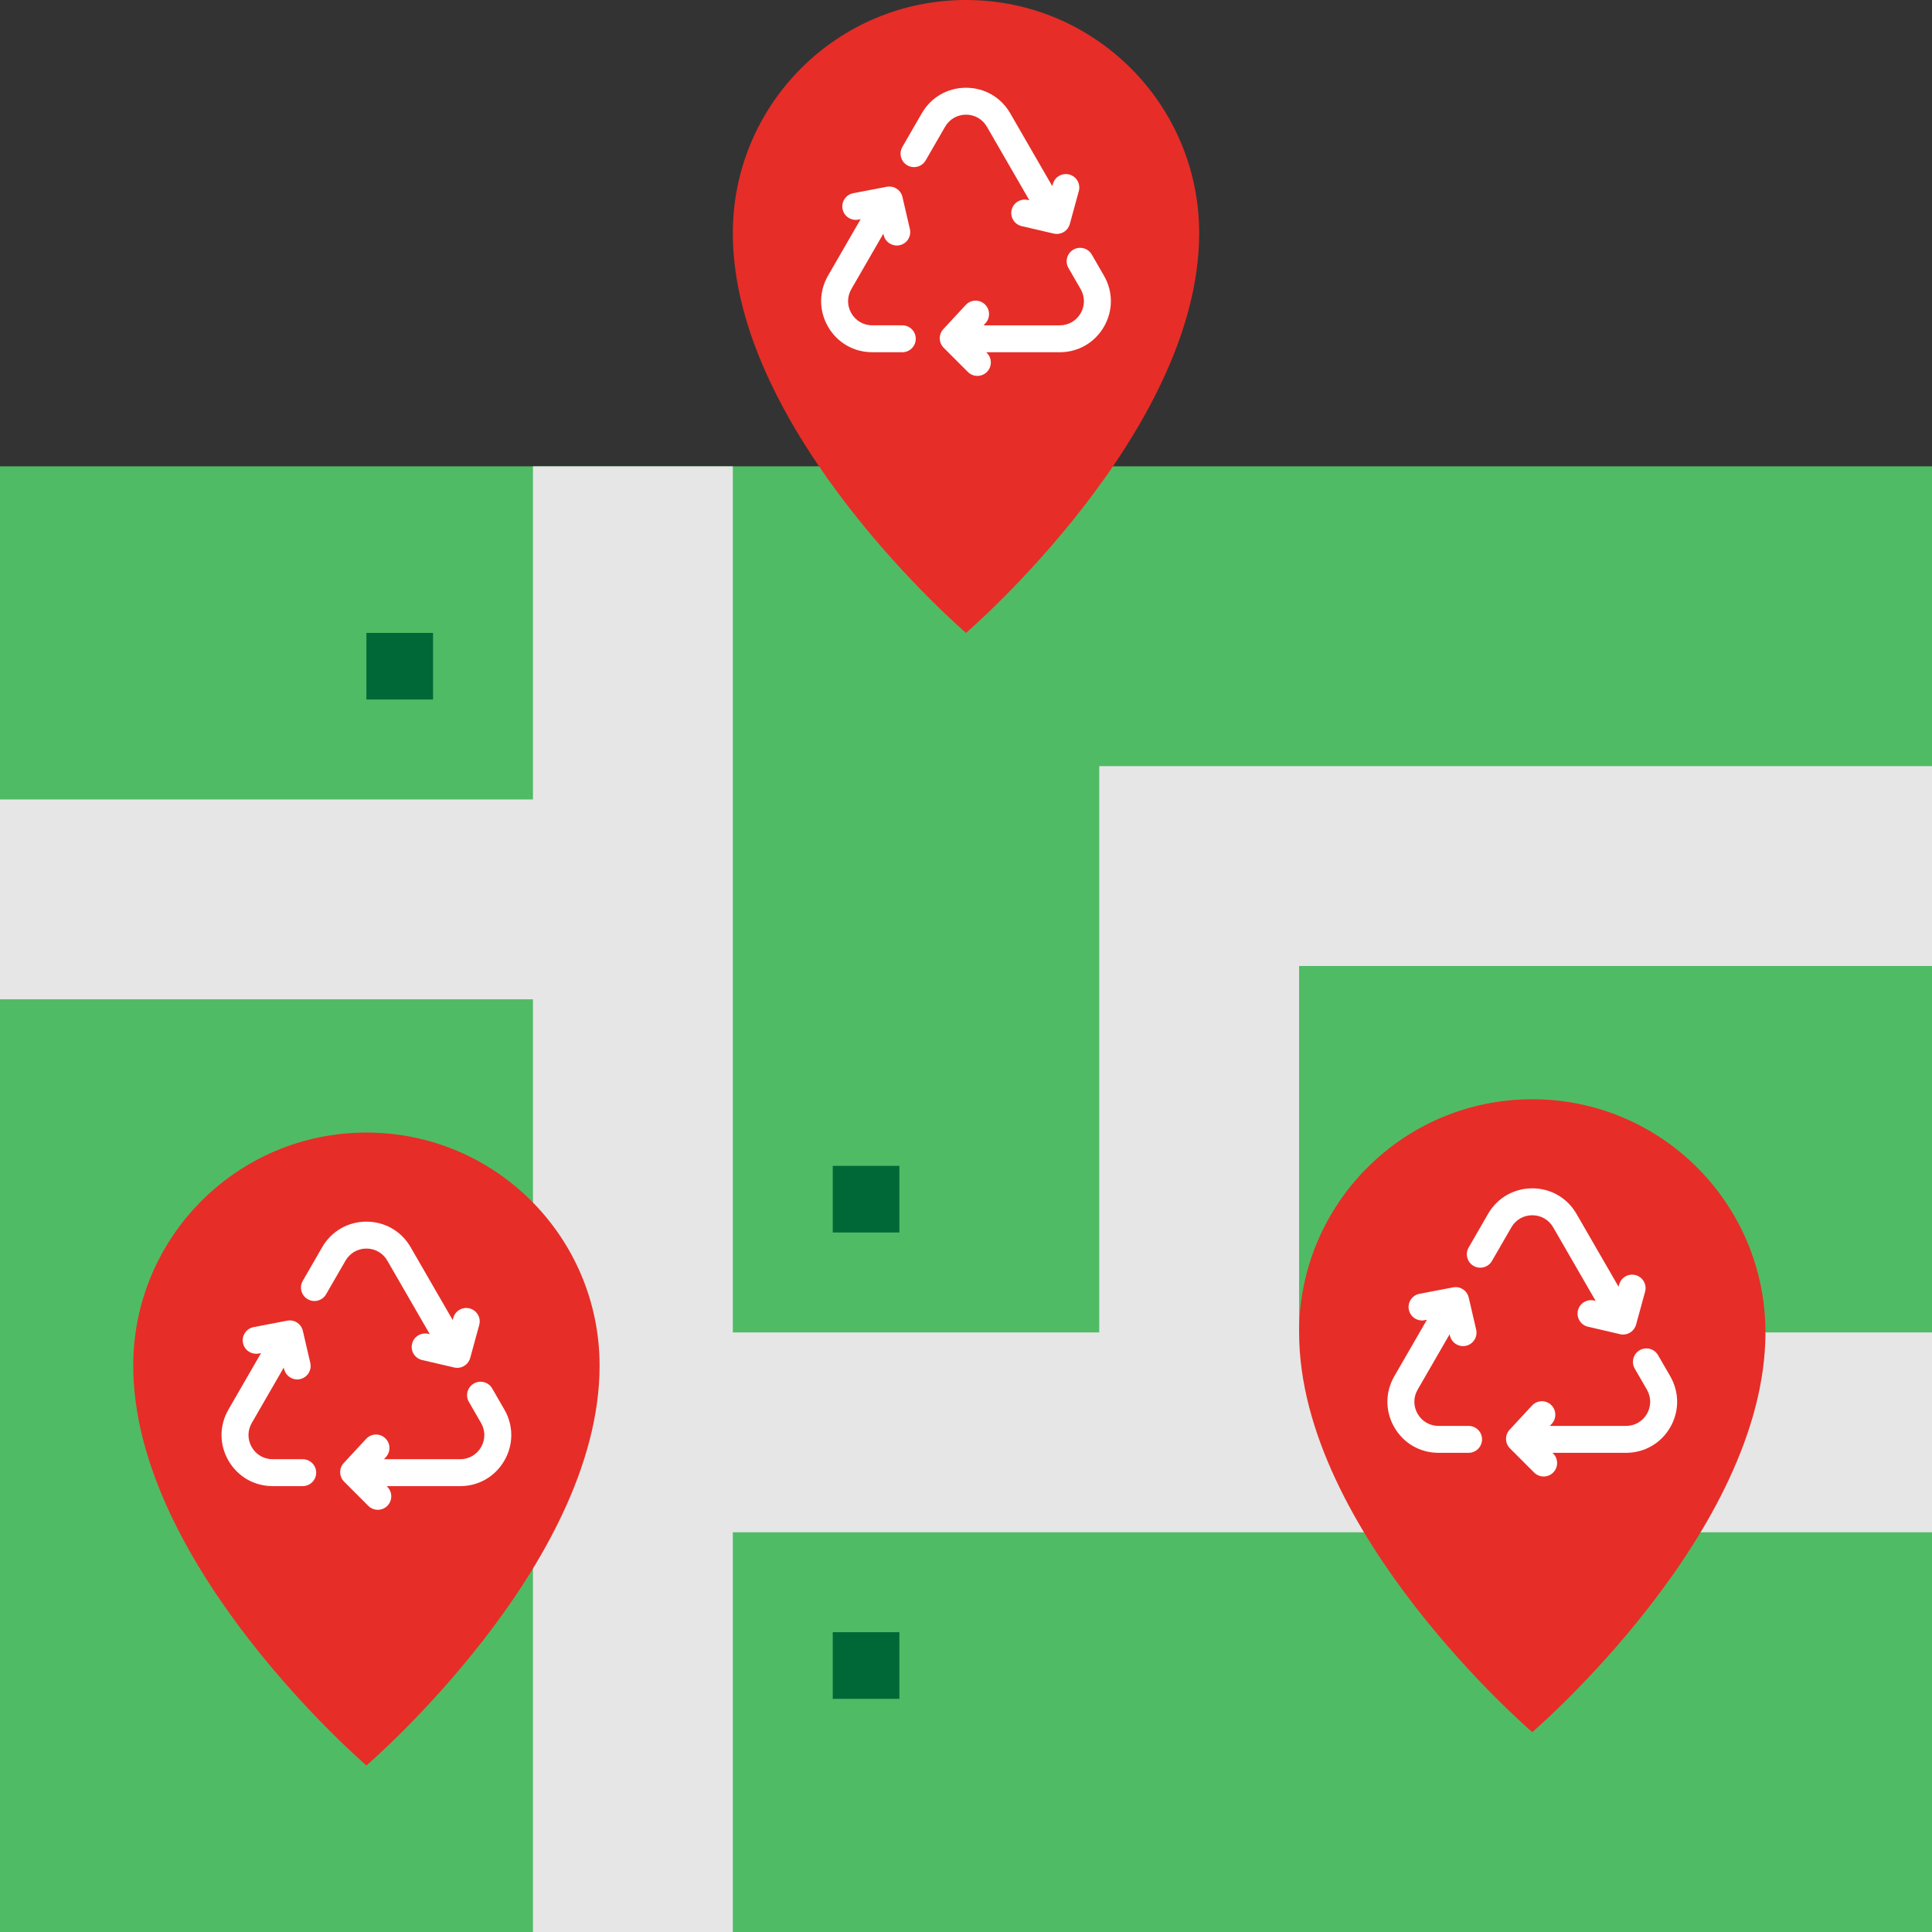 <?xml version="1.0" encoding="UTF-8" standalone="no"?><!DOCTYPE svg PUBLIC "-//W3C//DTD SVG 1.1//EN" "http://www.w3.org/Graphics/SVG/1.1/DTD/svg11.dtd"><svg width="100%" height="100%" viewBox="0 0 512 512" version="1.1" xmlns="http://www.w3.org/2000/svg" xmlns:xlink="http://www.w3.org/1999/xlink" xml:space="preserve" xmlns:serif="http://www.serif.com/" style="fill-rule:evenodd;clip-rule:evenodd;stroke-linejoin:round;stroke-miterlimit:2;"><rect x="0" y="0" width="512" height="512" fill="#333333" stroke="none"/><g><rect x="0" y="123.586" width="512" height="388.414" style="fill:#50bb65;"/><rect x="220.69" y="432.552" width="17.655" height="17.655" style="fill:#006837;"/><rect x="220.69" y="308.966" width="17.655" height="17.655" style="fill:#006837;"/><rect x="97.103" y="167.724" width="17.655" height="17.655" style="fill:#006837;"/><path d="M512,353.103l-167.724,0l-0,-97.103l167.724,0l-0,-52.966l-220.69,0l0,150.069l-97.103,0l-0,-229.517l-52.966,0l0,88.276l-141.241,0l0,52.966l141.241,-0l0,247.172l52.966,0l-0,-105.931l317.793,-0l-0,-52.966Z" style="fill:#e6e6e6;fill-rule:nonzero;"/><path d="M317.793,61.793c0,52.966 -61.793,105.931 -61.793,105.931c-0,0 -61.793,-52.965 -61.793,-105.931c-0,-34.127 27.666,-61.793 61.793,-61.793c34.127,0 61.793,27.666 61.793,61.793Z" style="fill:#e72d27;fill-rule:nonzero;"/><g><path d="M239.123,86.213l-7.966,0c-2.313,0 -4.384,-1.195 -5.542,-3.198c-1.157,-2.003 -1.157,-4.395 0,-6.398l8.479,-14.687l0.089,0.381c0.259,1.125 1.031,1.99 2.008,2.432c0.454,0.205 0.947,0.328 1.46,0.328c0.267,-0 0.539,-0.029 0.81,-0.092c1.918,-0.445 3.112,-2.36 2.668,-4.278l-1.972,-8.506c-0.433,-1.866 -2.265,-3.056 -4.143,-2.697l-8.899,1.705c-1.935,0.37 -3.202,2.238 -2.831,4.172c0.372,1.935 2.238,3.202 4.172,2.831l0.622,-0.119l-8.639,14.964c-2.445,4.234 -2.445,9.292 -0,13.528c2.446,4.235 6.825,6.765 11.717,6.765l7.967,-0c1.97,-0 3.566,-1.596 3.566,-3.566c-0,-1.969 -1.596,-3.565 -3.566,-3.565Z" style="fill:#fff;fill-rule:nonzero;"/><path d="M250.459,33.587c1.156,-2.004 3.227,-3.2 5.54,-3.2c2.313,0 4.387,1.196 5.542,3.2l11.254,19.493l-0.424,-0.099c-0.899,-0.211 -1.797,-0.056 -2.545,0.362c-0.846,0.474 -1.499,1.284 -1.735,2.301c-0.447,1.918 0.745,3.834 2.663,4.282l8.504,1.979c0.272,0.063 0.545,0.094 0.812,0.094c1.572,-0 3.003,-1.046 3.436,-2.625l2.392,-8.737c0.519,-1.9 -0.598,-3.862 -2.499,-4.381c-1.9,-0.521 -3.859,0.599 -4.379,2.497l-0.157,0.573l-11.145,-19.305c-2.446,-4.237 -6.826,-6.766 -11.717,-6.766c-4.891,0 -9.272,2.529 -11.717,6.766l-5.147,8.915c-0.984,1.706 -0.4,3.886 1.305,4.87c1.706,0.984 3.887,0.4 4.87,-1.305l0.169,-0.292l4.978,-8.622Z" style="fill:#fff;fill-rule:nonzero;"/><path d="M292.56,73.051l-3.227,-5.591c-0.985,-1.706 -3.166,-2.29 -4.872,-1.305c-1.705,0.984 -2.289,3.165 -1.305,4.871l0.056,0.095l3.173,5.494c1.156,2.005 1.156,4.397 0,6.4c-1.157,2.003 -3.229,3.198 -5.542,3.198l-20.194,0l0.512,-0.553c0.377,-0.408 0.636,-0.88 0.79,-1.376c0.389,-1.269 0.056,-2.702 -0.983,-3.663c-1.444,-1.338 -3.699,-1.25 -5.039,0.195l-5.931,6.405c-1.302,1.406 -1.261,3.59 0.093,4.944l6.408,6.407c0.696,0.696 1.608,1.044 2.52,1.044c0.914,-0 1.826,-0.348 2.522,-1.044c1.392,-1.394 1.392,-3.651 0,-5.043l-0.184,-0.183l19.486,-0c4.891,-0 9.27,-2.53 11.717,-6.765c2.446,-4.237 2.446,-9.294 -0,-13.53Z" style="fill:#fff;fill-rule:nonzero;"/></g><path d="M158.897,361.931c-0,52.966 -61.794,105.931 -61.794,105.931c0,0 -61.793,-52.965 -61.793,-105.931c0,-34.127 27.666,-61.793 61.793,-61.793c34.128,-0 61.794,27.666 61.794,61.793Z" style="fill:#e72d27;fill-rule:nonzero;"/><g><path d="M80.226,386.709l-7.965,-0c-2.313,-0 -4.385,-1.195 -5.542,-3.198c-1.158,-2.003 -1.158,-4.396 -0,-6.399l8.479,-14.686l0.088,0.38c0.26,1.125 1.031,1.991 2.009,2.432c0.454,0.206 0.946,0.329 1.46,0.329c0.267,-0 0.539,-0.029 0.809,-0.092c1.919,-0.446 3.112,-2.36 2.669,-4.279l-1.973,-8.506c-0.432,-1.866 -2.264,-3.055 -4.143,-2.697l-8.899,1.706c-1.934,0.369 -3.202,2.237 -2.83,4.172c0.371,1.934 2.237,3.202 4.172,2.83l0.622,-0.119l-8.64,14.964c-2.444,4.235 -2.444,9.292 0,13.529c2.447,4.235 6.826,6.764 11.717,6.764l7.967,0c1.971,0 3.566,-1.595 3.566,-3.566c0,-1.969 -1.595,-3.564 -3.566,-3.564Z" style="fill:#fff;fill-rule:nonzero;"/><path d="M91.563,334.083c1.155,-2.005 3.227,-3.2 5.54,-3.2c2.313,-0 4.386,1.195 5.542,3.2l11.253,19.493l-0.423,-0.1c-0.9,-0.21 -1.798,-0.055 -2.546,0.363c-0.846,0.474 -1.498,1.283 -1.734,2.3c-0.447,1.919 0.744,3.835 2.663,4.282l8.504,1.98c0.272,0.063 0.544,0.093 0.811,0.093c1.572,0 3.004,-1.045 3.436,-2.625l2.393,-8.736c0.519,-1.901 -0.599,-3.862 -2.499,-4.381c-1.9,-0.521 -3.86,0.598 -4.379,2.497l-0.157,0.573l-11.146,-19.305c-2.446,-4.237 -6.825,-6.766 -11.716,-6.766c-4.892,-0 -9.273,2.529 -11.717,6.766l-5.148,8.915c-0.984,1.706 -0.4,3.885 1.306,4.87c1.705,0.984 3.887,0.4 4.869,-1.306l0.17,-0.292l4.978,-8.621Z" style="fill:#fff;fill-rule:nonzero;"/><path d="M133.663,373.546l-3.227,-5.591c-0.984,-1.705 -3.166,-2.289 -4.871,-1.305c-1.706,0.984 -2.29,3.166 -1.305,4.871l0.055,0.096l3.173,5.493c1.156,2.005 1.156,4.398 0,6.401c-1.157,2.003 -3.228,3.198 -5.542,3.198l-20.194,-0l0.512,-0.554c0.377,-0.407 0.637,-0.879 0.79,-1.375c0.389,-1.269 0.056,-2.703 -0.982,-3.664c-1.445,-1.337 -3.7,-1.249 -5.04,0.195l-5.931,6.406c-1.302,1.406 -1.26,3.589 0.094,4.943l6.407,6.408c0.696,0.696 1.608,1.043 2.521,1.043c0.914,0 1.826,-0.347 2.522,-1.043c1.392,-1.394 1.392,-3.651 -0,-5.043l-0.184,-0.184l19.485,0c4.892,0 9.271,-2.529 11.717,-6.764c2.447,-4.237 2.447,-9.294 0,-13.531Z" style="fill:#fff;fill-rule:nonzero;"/></g><path d="M467.862,353.103c0,52.966 -61.793,105.931 -61.793,105.931c-0,0 -61.793,-52.965 -61.793,-105.931c-0,-34.127 27.666,-61.793 61.793,-61.793c34.127,0 61.793,27.666 61.793,61.793Z" style="fill:#e72d27;fill-rule:nonzero;"/><g><path d="M389.192,377.881l-7.966,0c-2.313,0 -4.384,-1.195 -5.542,-3.198c-1.157,-2.003 -1.157,-4.395 0,-6.398l8.479,-14.687l0.089,0.381c0.259,1.125 1.031,1.99 2.008,2.432c0.454,0.205 0.947,0.328 1.46,0.328c0.267,-0 0.539,-0.029 0.81,-0.092c1.918,-0.445 3.112,-2.36 2.668,-4.278l-1.972,-8.506c-0.433,-1.866 -2.265,-3.056 -4.143,-2.697l-8.899,1.705c-1.935,0.37 -3.202,2.238 -2.831,4.172c0.372,1.935 2.238,3.202 4.172,2.831l0.622,-0.119l-8.639,14.963c-2.445,4.235 -2.445,9.293 -0,13.529c2.446,4.235 6.825,6.765 11.717,6.765l7.967,-0c1.97,-0 3.566,-1.596 3.566,-3.566c-0,-1.969 -1.596,-3.565 -3.566,-3.565Z" style="fill:#fff;fill-rule:nonzero;"/><path d="M400.528,325.255c1.156,-2.005 3.227,-3.2 5.54,-3.2c2.313,0 4.387,1.195 5.542,3.2l11.254,19.493l-0.424,-0.099c-0.899,-0.211 -1.797,-0.056 -2.545,0.362c-0.846,0.474 -1.499,1.284 -1.735,2.301c-0.447,1.918 0.745,3.834 2.663,4.282l8.504,1.979c0.272,0.063 0.545,0.094 0.812,0.094c1.572,-0 3.003,-1.046 3.436,-2.625l2.392,-8.737c0.519,-1.9 -0.598,-3.862 -2.499,-4.381c-1.9,-0.521 -3.86,0.599 -4.379,2.497l-0.157,0.573l-11.145,-19.305c-2.447,-4.237 -6.826,-6.766 -11.717,-6.766c-4.891,0 -9.272,2.529 -11.717,6.766l-5.147,8.915c-0.984,1.706 -0.4,3.886 1.305,4.87c1.706,0.984 3.887,0.4 4.87,-1.305l0.169,-0.292l4.978,-8.622Z" style="fill:#fff;fill-rule:nonzero;"/><path d="M442.629,364.718l-3.227,-5.59c-0.985,-1.706 -3.166,-2.29 -4.872,-1.306c-1.705,0.985 -2.289,3.166 -1.305,4.872l0.056,0.095l3.173,5.494c1.156,2.005 1.156,4.397 -0,6.4c-1.157,2.003 -3.229,3.198 -5.542,3.198l-20.194,0l0.512,-0.553c0.377,-0.408 0.636,-0.88 0.79,-1.376c0.389,-1.269 0.055,-2.702 -0.983,-3.663c-1.444,-1.338 -3.699,-1.25 -5.039,0.194l-5.931,6.406c-1.302,1.406 -1.261,3.59 0.093,4.944l6.408,6.407c0.696,0.696 1.608,1.044 2.52,1.044c0.914,-0 1.826,-0.348 2.522,-1.044c1.392,-1.394 1.392,-3.651 0,-5.043l-0.184,-0.184l19.486,0c4.891,0 9.27,-2.529 11.717,-6.764c2.446,-4.237 2.446,-9.294 -0,-13.531Z" style="fill:#fff;fill-rule:nonzero;"/></g></g></svg>